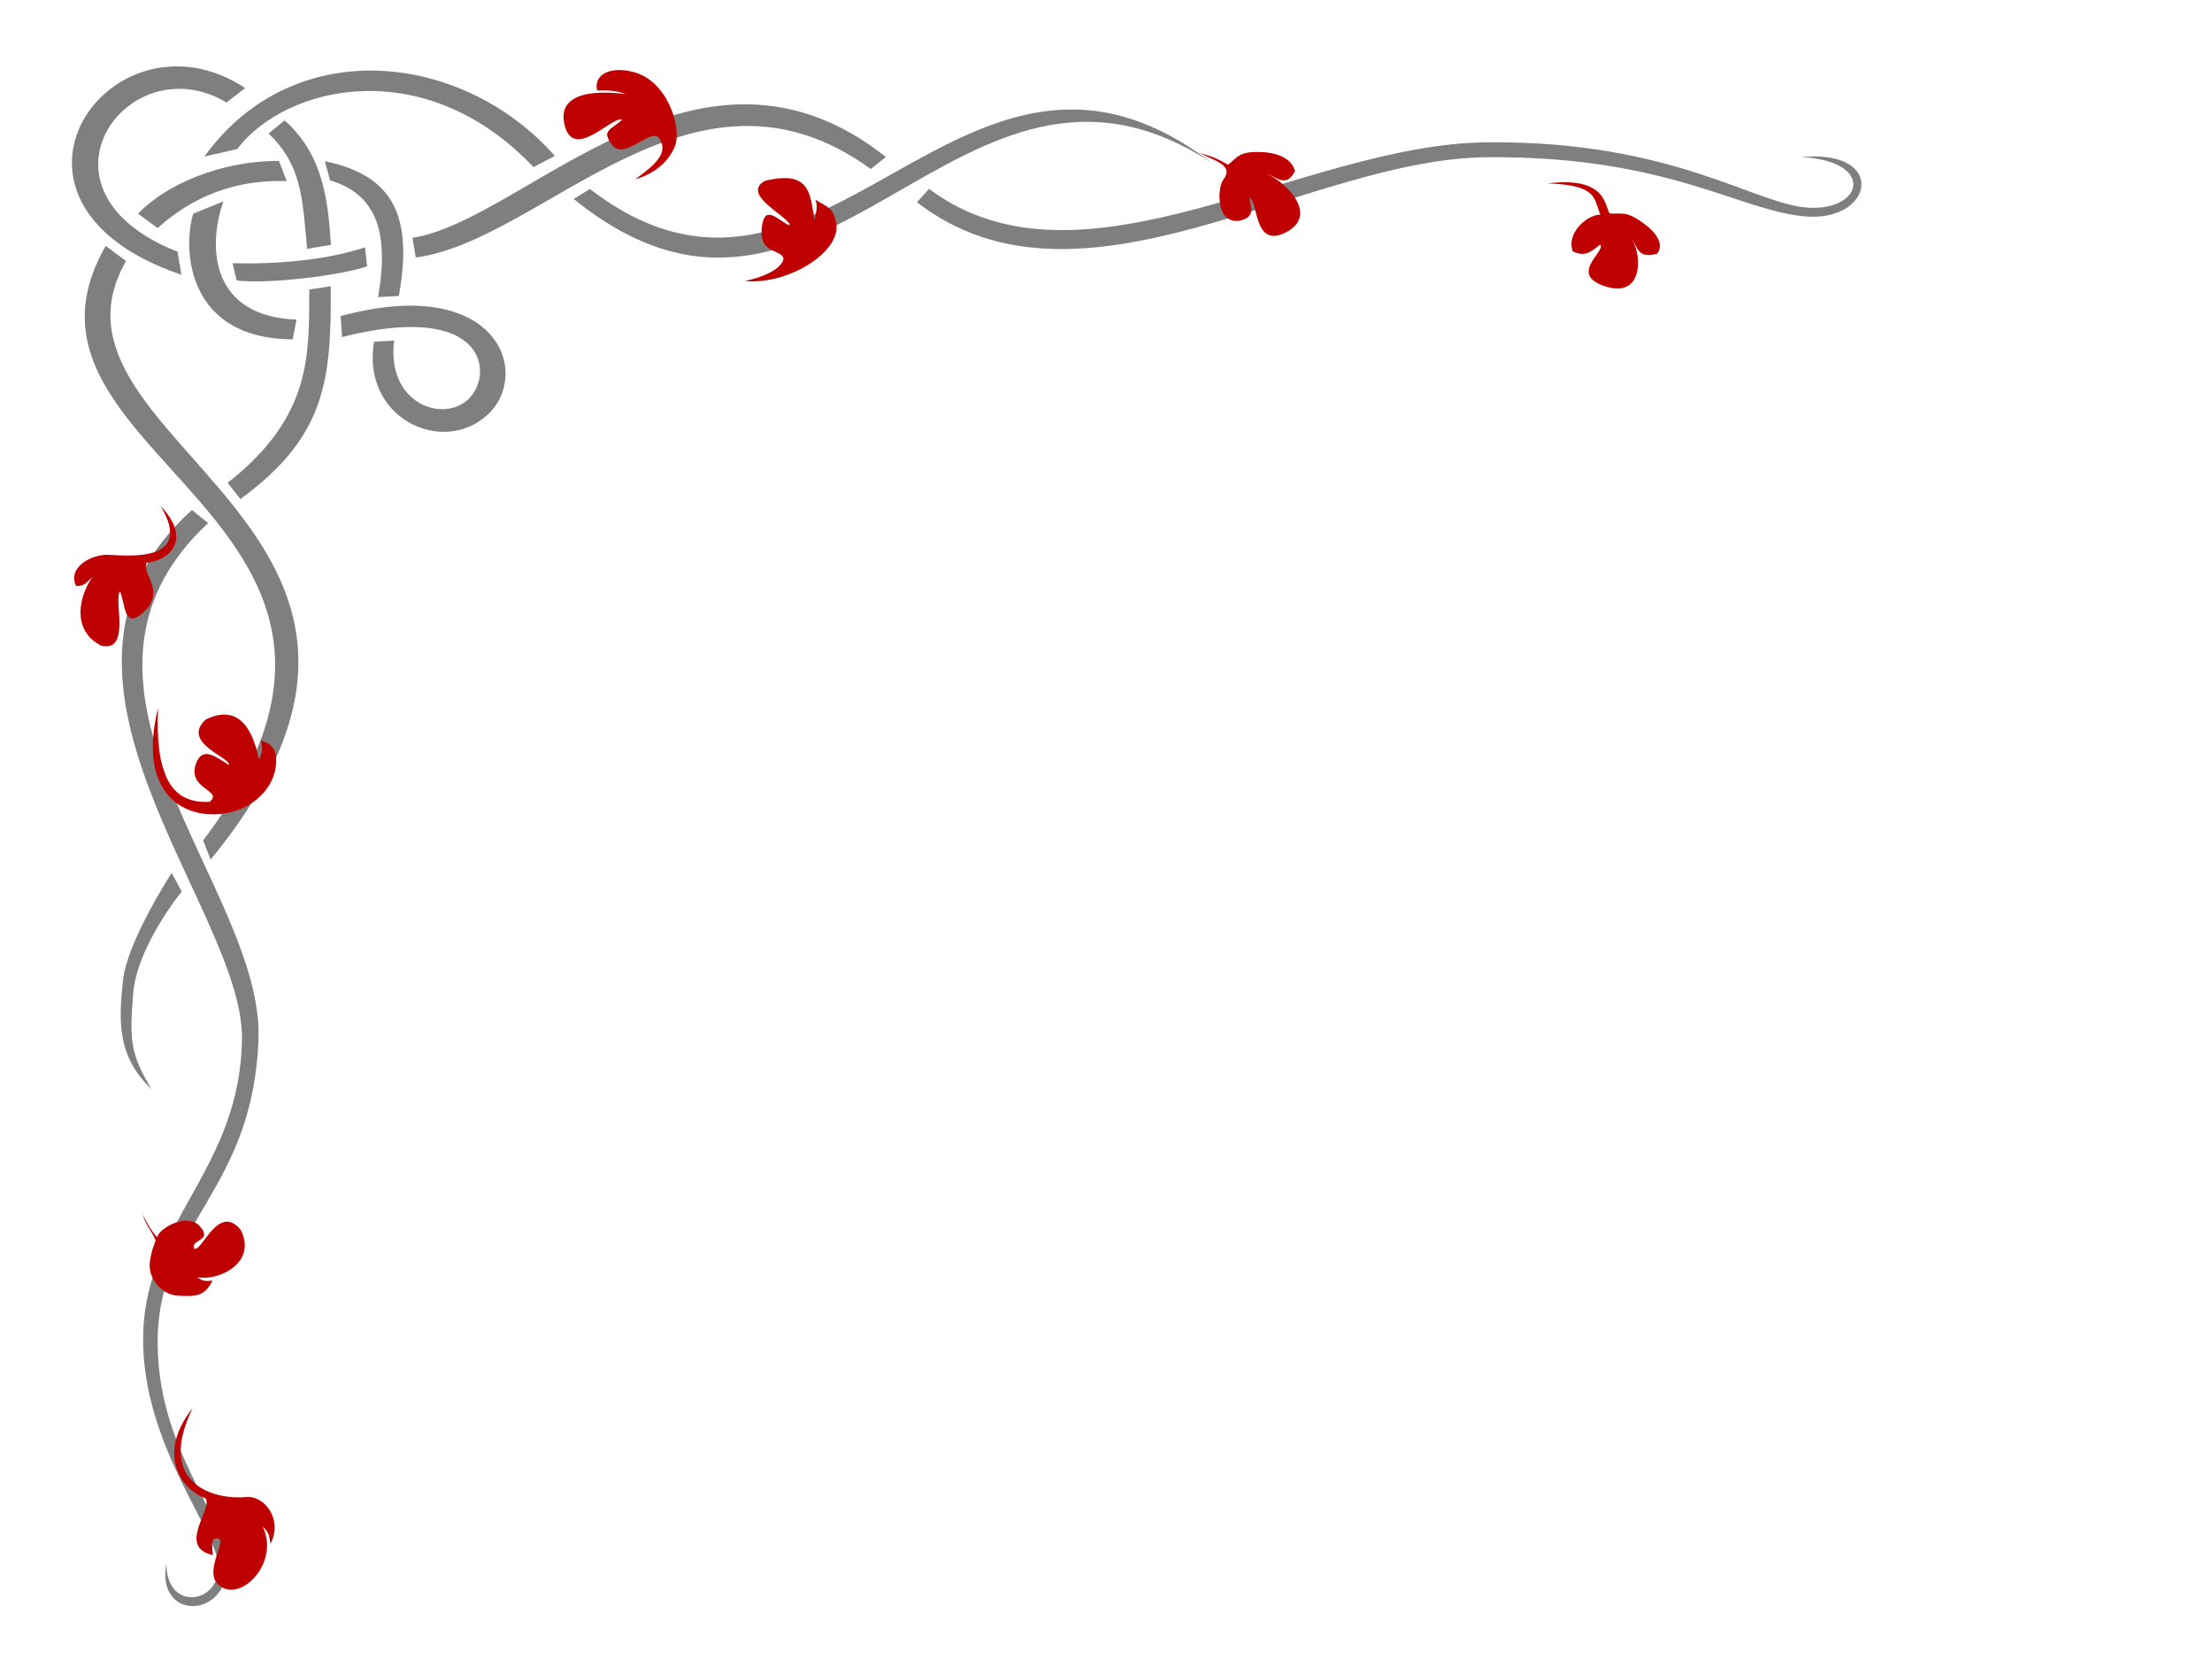 <?xml version="1.0"?><svg width="640" height="480" xmlns="http://www.w3.org/2000/svg">
 <title>grey and red border invite</title>
 <g>
  <title>Layer 1</title>
  <g id="layer2" display="inline">
   <path d="m59.134,45.301l9.483,-2.171c14.001,-18.448 54.249,-28.02 85.736,5.222l6.193,-3.243c-26.604,-30.057 -75.508,-35.729 -101.412,0.192l0,0zm-6.648,34.191l-1.117,-6.674c-45.355,-17.782 -14.24,-60.216 14.166,-43.156l5.394,-4.19c-38.479,-25.338 -80.688,32.943 -18.444,54.02zm118.201,-24.818l-4.697,2.886c72.717,58.9 111.194,-58.221 184.337,-10.637c-72.376,-54.906 -111.555,60.191 -179.64,7.751zm-51.364,14.128l0.981,5.71c37.031,-4.906 80.313,-62.961 131.651,-25.6l4.356,-3.496c-54.356,-43.099 -104.491,18.465 -136.988,23.386l0,0zm-36.975,-33.973l-4.637,3.821c9.569,9.136 9.777,18.498 11.153,33.354l6.886,-1.167c-0.849,-13.315 -2.398,-26.209 -13.402,-36.007zm11.625,11.827l1.533,5.514c13.032,3.955 17.272,14.428 13.885,33.783l6.016,-0.308c3.555,-20.318 0.546,-34.594 -21.434,-38.989zm-38.098,15.182c-3.192,11.123 -1.308,36.213 28.806,36.347l1.107,-5.717c-24.496,-0.895 -25.936,-20.5 -21.15,-34.221l-8.763,3.591l0,0zm-25.281,9.3c-35.384,61.516 98.685,78.512 28.184,172.037l2.15,5.524c79.107,-96.292 -54.568,-120.451 -24.471,-173.164l-5.863,-4.398zm75.016,0.415c-11.444,3.844 -26.181,4.931 -38.303,4.606l1.144,4.987c9.129,1.122 29.872,-1.411 37.769,-4.07l-0.609,-5.522zm-16.114,12.201c-0.175,18.456 1.096,36.567 -23.633,55.934l3.68,4.701c24.942,-18.135 26.323,-34.819 26.146,-61.571l-6.192,0.935zm9.064,7.696l0.408,6.067c41.71,-10.583 43.982,10.595 36.716,17.819c-7.266,7.223 -23.926,1.602 -21.658,-16.795l-5.812,0.325c-3.686,22.136 19.731,33.076 32.765,21.221c12.965,-11.792 3.323,-41.038 -42.419,-28.637zm-43.018,56.1c-53.162,47.813 14.927,115.144 14.464,153.038c-0.46,37.662 -27.788,52.752 -28.58,85.333c-0.794,32.657 22.807,58.145 21.817,68.363c-0.99,10.217 -15.344,11.414 -15.09,-2.117c-3.2,17.138 17.827,15.981 17.442,0.82c-0.385,-15.147 -20.589,-33.883 -19.967,-66.107c0.634,-32.805 27.655,-42.62 29.163,-86.292c1.508,-43.672 -65.24,-102.067 -14.584,-149.245l-4.667,-3.793l0,0zm25.16,-101.011c-16.795,0.043 -32.438,6.661 -40.76,15.274l5.668,4.185c6.892,-6.191 18.68,-14.196 37.334,-13.606l-2.242,-5.853zm442.726,13.559c-15.649,-0.807 -38.943,-19.337 -92.888,-18.937c-53.945,0.4 -117.44,46.56 -161.734,13.485l-3.5,3.876c47.519,36.671 112.518,-12.716 165.234,-13.045c52.715,-0.329 73.105,15.875 92.35,17.178c19.244,1.303 23.137,-19.518 -1.722,-17.226c21.489,1.21 17.91,15.477 2.26,14.67zm-473.765,192.465c0,0 -12.892,19.819 -14.077,31.079c-1.187,11.277 -1.931,21.878 8.259,31.489c-6.066,-10.092 -6.424,-14.043 -5.305,-27.726c1.119,-13.682 14.042,-29.464 14.042,-29.464l-2.919,-5.378z" id="path7339" stroke-miterlimit="4" fill-rule="evenodd" fill="#7f7f7f"/>
  </g>
  <g id="layer3" display="inline">
   <g id="g15781">
    <path d="m215.459,81.311c6.852,-1.43 10.775,-4.03 11.244,-6.387c-0.496,-3.115 -7.435,-1.013 -6.217,-9.61c0.88,-6.213 4.523,-1.7 8.104,0.058c0.36,-2.442 -14.522,-8.872 -7.315,-13.039c13.73,-3.371 13.046,4.433 14.442,11.532c0.192,-2.332 1.046,-3.623 0.25,-6.047c3.535,2.186 5.13,2.244 5.978,6.756c1.545,8.217 -13.783,17.92 -26.486,16.736z" id="path15756" stroke-width="1px" fill-rule="evenodd" fill="#bf0000"/>
    <path d="m225.307,78.485c5.556,-1.826 15.085,-13.869 0.244,-23.878c17.763,9.172 5.809,22.938 -0.244,23.878z" id="path15758" stroke-width="1px" fill-rule="evenodd" fill="#bf0000"/>
   </g>
   <g id="g15750">
    <path d="m195.333,42.143c-1.869,5.063 -6.717,8.393 -11.545,9.729c5.446,-3.934 9.988,-7.653 6.875,-11.934c-2.205,-3.113 -10.021,6.528 -13.491,2.075c-3.408,-4.372 -0.372,-4.412 2.854,-7.394c-2.759,-1.237 -13.919,11.922 -16.604,1.816c-2.6,-9.788 8.833,-10.341 17.642,-9.21c-2.684,-1.028 -5.139,-1.134 -8.302,-1.038c-1.053,-4.583 3.757,-7.174 10.637,-5.318c9.937,2.68 13.818,16.169 11.934,21.274z" id="path15748" stroke-width="1px" fill-rule="evenodd" fill="#bf0000"/>
    <path d="m189.302,48.284c10.945,-11.926 -2.119,-22.847 -22.369,-14.281c21.621,-12.522 35.766,4.035 22.369,14.281z" id="path15746" stroke-width="1px" fill-rule="evenodd" fill="#bf0000"/>
   </g>
   <g id="g15770">
    <path d="m46.469,146.385c9.38,9.916 2.278,15.777 -3.961,16.408c-1.897,2.983 5.986,8.386 -1.314,14.626c-5.276,4.51 -4.86,-2.065 -6.423,-6.291c-2.085,1.762 3.325,17.758 -5.493,15.686c-8.641,-4.415 -6.48,-14.309 -2.502,-19.918c-1.87,1.8 -2.569,2.777 -4.784,2.626c-2.544,-5.524 4.653,-9.217 9.397,-8.992c6.387,0.303 24.74,2.08 15.081,-14.145z" id="path15772" stroke-width="1px" fill-rule="evenodd" fill="#bf0000"/>
    <path d="m36.962,162.073c-8.229,2.4 -10.743,12.805 -8.183,18.912c-4.36,-7.809 0.198,-17.697 8.183,-18.912z" id="path15776" stroke-width="1px" fill-rule="evenodd" fill="#bf0000"/>
   </g>
   <g id="g15787">
    <path d="m55.726,407.412c-10.569,13.379 -3.176,23.677 3.703,26.076c2.379,2.944 -8.415,14.048 2.145,16.444c-0.278,-3.258 -0.486,-4.897 1.217,-4.856c3.525,0.085 -4.093,9.351 0.426,13.441c6.233,5.641 17.927,-6.408 12.782,-16.816c1.943,1.733 1.895,2.768 2.246,4.953c3.666,-6.847 -1.573,-14.056 -7.088,-13.503c-8.439,0.847 -26.41,-3.235 -15.431,-25.739z" id="path15789" stroke-width="1px" fill-rule="evenodd" fill="#bf0000"/>
    <path d="m62.007,433.656c5.686,4.455 12.829,9.696 5.127,22.855c9.534,-11.553 3.402,-17.739 -5.127,-22.855z" id="path15791" stroke-width="1px" fill-rule="evenodd" fill="#bf0000"/>
   </g>
   <g id="g15793">
    <path d="m355.275,47.65c-2.839,-1.641 -4.143,-2.286 -8.222,-3.364c4.246,2.181 10.111,3.49 6.919,7.652c-1.874,2.443 -2.136,13.026 4.715,11.901c4.918,-1.072 3.109,-4.4 2.751,-6.661c2.695,0.612 1.093,14.672 10.315,10.195c10.105,-4.906 0.529,-14.6 -5.232,-17.075c2.513,0.74 5.656,4.24 8.129,-0.753c-0.588,-2.943 -3.831,-5.177 -9.197,-5.516c-7.284,-0.46 -7.565,1.816 -10.178,3.622z" id="path15795" stroke-width="1px" fill-rule="evenodd" fill="#bf0000"/>
    <path d="m356.515,49.122c2.698,1.058 10.253,3.612 15.091,15.082c-3.525,-12.016 -10.789,-13.667 -15.091,-15.082z" id="path15797" stroke-width="1px" fill-rule="evenodd" fill="#bf0000"/>
   </g>
   <g id="g15799">
    <path d="m465.726,61.743c-1.446,-1.909 -0.722,-10.829 -17.891,-8.686c14.472,0.527 13.241,4.322 15.191,9.054c-3.567,-0.066 -9.919,5.06 -7.986,10.62c4.007,1.952 5.802,-0.519 7.946,-1.942c1.761,1.853 -9.014,8.328 0.944,11.885c11.48,4.101 11.215,-8.622 8.311,-13.296c1.518,1.831 1.514,5.693 7.231,4.002c1.69,-2.12 0.677,-5.263 -3.48,-8.416c-5.642,-4.279 -6.785,-2.89 -10.265,-3.222z" id="path15801" stroke-width="1px" fill-rule="evenodd" fill="#bf0000"/>
    <path d="m465.657,63.476c1.11,4.523 3.484,8.861 0.824,16.569c4.054,-8.448 1.143,-11.154 -0.824,-16.569z" id="path15803" stroke-width="1px" fill-rule="evenodd" fill="#bf0000"/>
   </g>
   <g id="g15805">
    <path d="m45.721,204.912c-0.74,17.969 2.944,27.753 14.929,27.085c4.11,-3.422 -6.719,-3.606 -3.914,-11.145c1.8,-4.838 5.444,-2.16 9.486,0.519c0.821,-2.135 -14.061,-6.415 -6.7,-13.192c10.352,-5.06 13.967,4.433 15.363,11.532c0.806,-1.411 1.353,-3.009 0.557,-5.433c3.228,0.804 4.701,2.633 4.443,6.603c-0.526,8.097 -8.357,14.797 -18.381,14.731c-11.228,-0.074 -21.153,-8.923 -15.781,-30.7z" id="path15807" stroke-width="1px" fill-rule="evenodd" fill="#bf0000"/>
    <path d="m60.864,232.948c8.825,-0.647 14.114,-16.912 1.319,-22.342c15.347,4.491 7.769,23.166 -1.319,22.342z" id="path15809" stroke-width="1px" fill-rule="evenodd" fill="#bf0000"/>
   </g>
   <g id="g15811">
    <path d="m41.223,351.355c1.778,3.289 2.491,4.645 4.183,6.609c1.157,-3.116 9.007,-6.984 12.365,-3.236c4.039,4.509 -2.856,3.773 -1.564,6.568c2.333,0.828 6.965,-13.232 13.404,-5.504c4.904,9.423 -6.168,14.951 -12.482,13.746c1.335,1.109 2.444,1.271 4.36,0.931c-2.344,5.026 -5.521,4.569 -9.9,4.413c-4.864,-0.173 -8.943,-5.156 -8.202,-9.886c0.29,-1.851 0.454,-3.042 1.604,-5.985c-0.232,-1.636 -2.551,-3.949 -3.768,-7.657z" id="path15813" stroke-width="1px" fill-rule="evenodd" fill="#bf0000"/>
    <path d="m46.237,360.908c4.931,2.86 13.056,6.837 20.806,-1.887c-7.574,10.089 -16.246,5.607 -20.806,1.887z" id="path15815" stroke-width="1px" fill-rule="evenodd" fill="#bf0000"/>
   </g>
  </g>
 </g>
</svg>